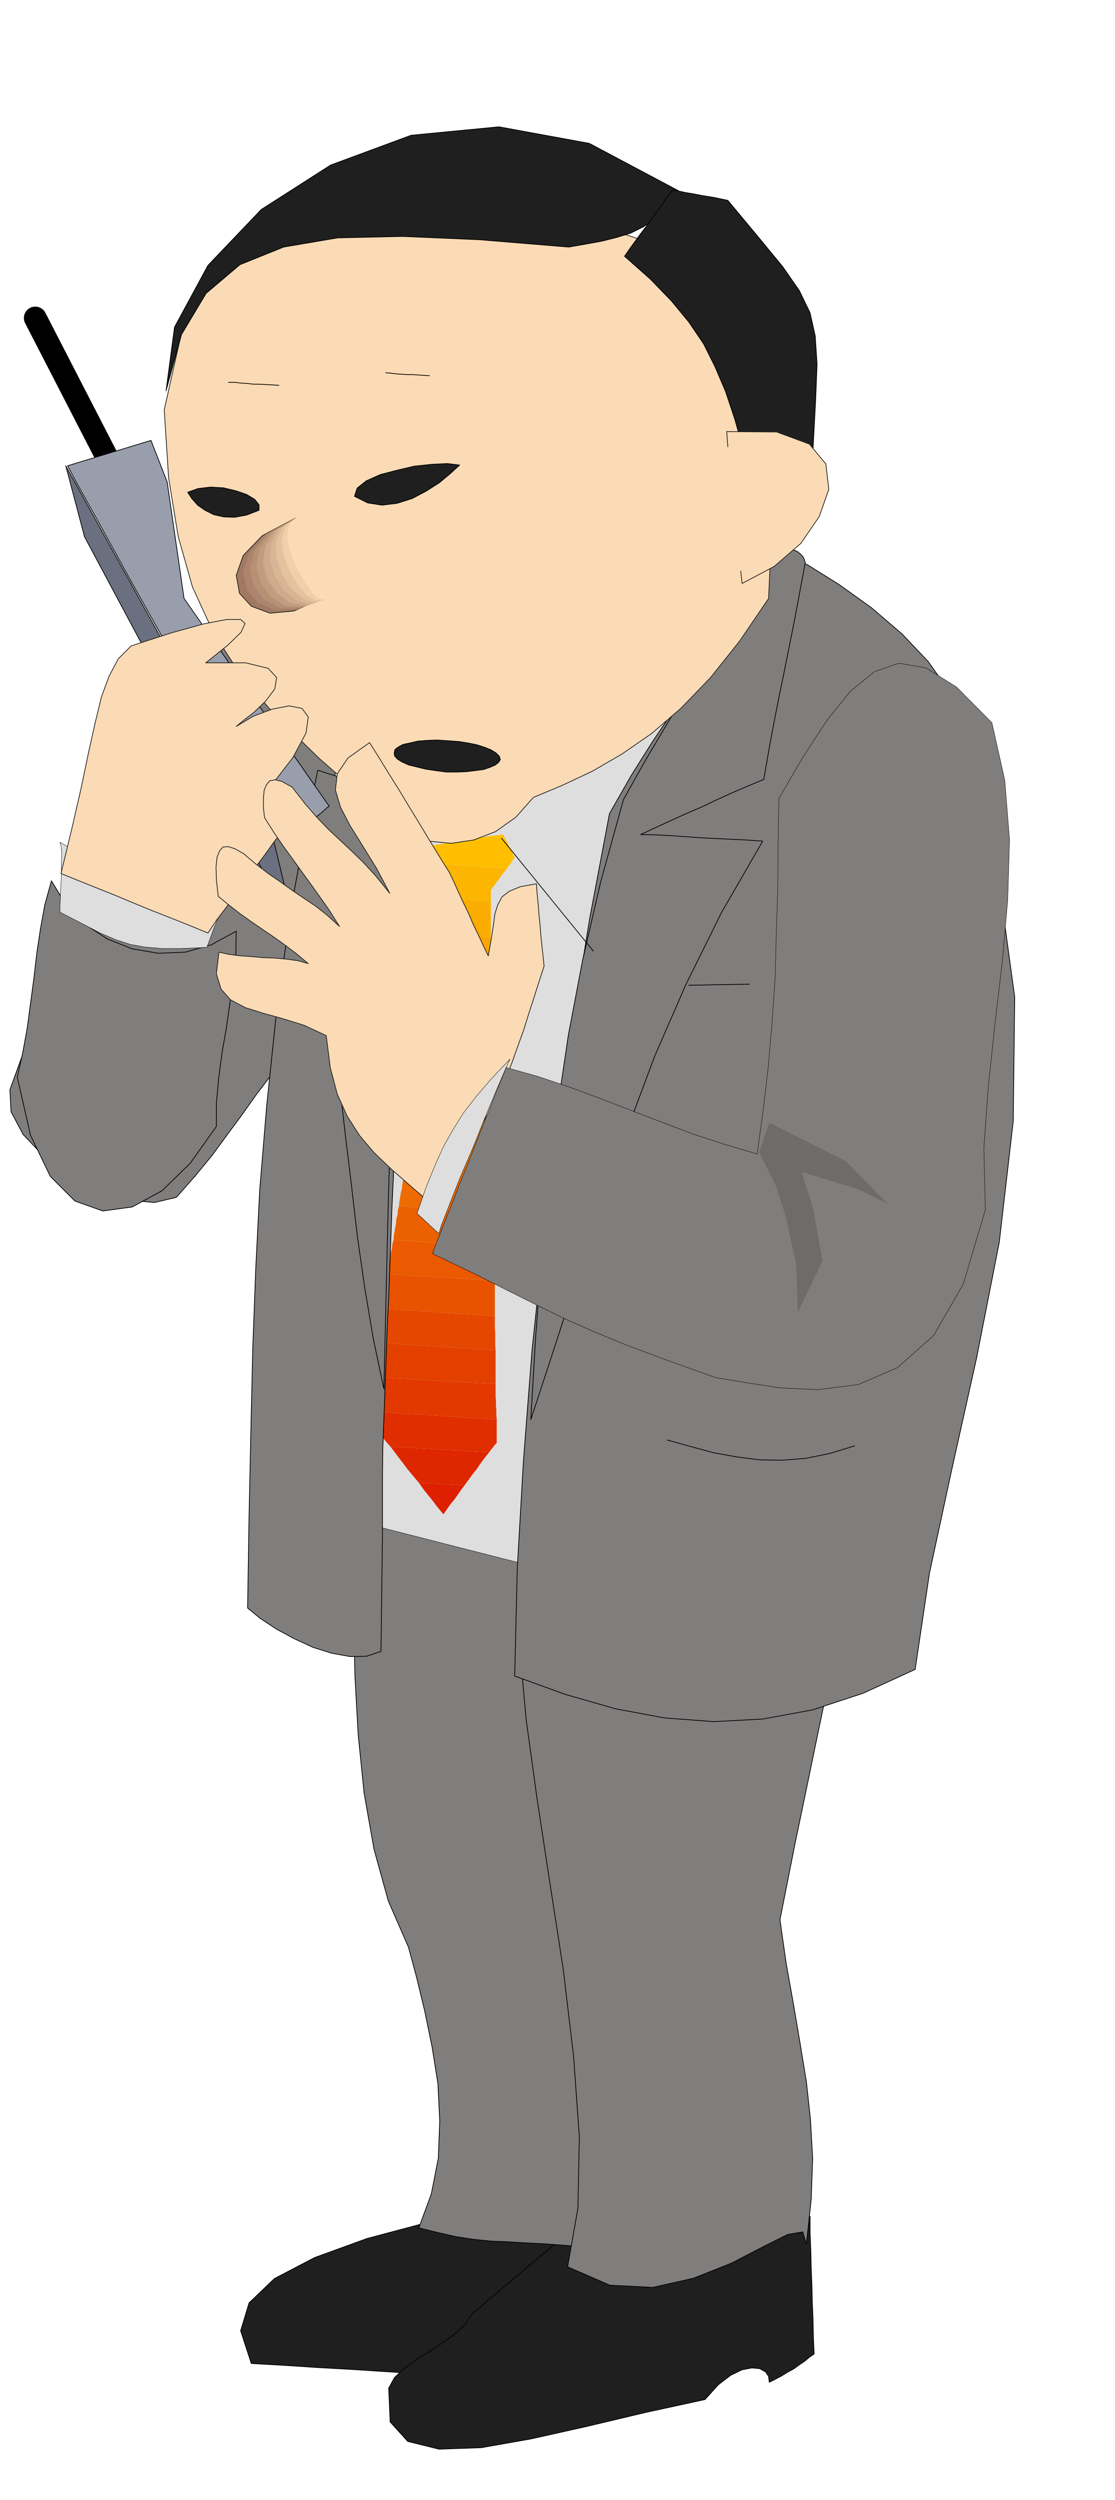 <svg xmlns="http://www.w3.org/2000/svg" fill-rule="evenodd" height="1098.772" preserveAspectRatio="none" stroke-linecap="round" viewBox="0 0 3035 6800" width="490.455"><style>.pen0{stroke:#000;stroke-width:1;stroke-linejoin:round}.brush1{fill:#1f1f1f}.pen2{stroke:#000;stroke-width:2;stroke-linejoin:round}.brush2{fill:#807d7d}.brush3{fill:#dedede}.pen3{stroke:none}.brush24{fill:#fadbb5}.pen4{stroke:#1f1f1f;stroke-width:2;stroke-linejoin:round}.pen5{stroke:none}</style><path fill="none" style="stroke:#000;stroke-width:62;stroke-linejoin:round" d="M315 1290 96 865"/><path class="pen2 brush1" d="m684 6429 90 5 91 6 91 5 92 6 91 6 92 6 91 6 92 6 42-36 42-36 43-36 43-35 42-36 44-36 43-36 44-35-23-30-22-29-22-29-21-29-22-29-22-29-22-29-22-28-214 43-195 43-173 46-143 52-109 57-69 66-23 76 29 89z"/><path class="pen2 brush1" d="m1718 5931-55 45-54 45-54 45-54 46-54 45-54 46-54 45-54 46-18 27-27 26-33 24-36 24-37 23-33 24-27 25-16 29 4 92 48 53 85 21 115-4 136-24 152-34 160-38 161-35 36-40 34-26 31-15 27-5 21 2 16 9 8 12 2 16 16-8 17-9 16-10 17-9 15-11 15-10 13-11 13-9-2-47-1-47-2-47-1-46-2-48-1-46-2-47v-46l-62-13-60-13-62-13-60-12-61-12-61-12-61-12-60-11z"/><path class="pen2 brush2" d="m963 4113-1 137 1 150 3 158 9 161 16 158 27 153 39 141 55 126 22 82 22 91 20 97 16 101 5 102-4 101-19 97-34 92 52 13 49 11 46 7 47 5 47 2 52 3 57 3 66 5 24-57 26-56 24-56 26-56 24-57 25-55 24-57 25-55-1-169v-168l-1-168v-168l-1-169v-506l-95-32-93-38-95-41-95-38-98-34-100-21-104-8-108 13z"/><path class="pen2 brush2" d="m2290 4415-22 100-21 101-21 100-21 102-21 101-21 101-20 101-20 101 17 119 20 112 18 106 17 104 11 102 6 106-4 112-13 121-10-33-41 7-66 33-87 45-103 41-111 25-117-6-115-50 28-159 4-195-16-221-28-235-37-239-35-230-29-211-16-178v-231l1-38 2-38 108 27 109 28 109 28 109 28 108 28 109 28 109 28 110 29zM599 1721l-83 149-80 152-77 153-73 155-70 155-67 158-63 159-59 162 3 60 33 62 55 58 71 53 78 40 80 27 73 7 60-14 52-59 46-56 41-56 40-54 39-55 42-55 46-57 53-56 10-99 10-97 10-97 11-97 9-98 11-97 10-97 11-97-41-39-40-39-41-39-40-38-41-39-40-38-40-39-39-38z"/><path class="pen0 brush3" d="m986 2084-75 916-62 747 137 395 647 165 675 93 302-1295-266-1242-221-286-1137 507z"/><path class="pen2 brush2" d="m2123 1499 76 38 85 53 88 63 84 72 71 75 54 77 28 75-4 71 110 346 47 343-4 338-38 329-62 316-67 301-61 283-39 262-142 65-137 45-136 25-133 7-134-10-134-25-136-39-138-50 7-293 17-295 23-296 31-296 36-296 43-293 47-291 54-286 60-105 58-92 56-83 56-78 56-79 57-83 59-91 62-103z"/><path class="pen3" style="fill:#de1f00" d="m1140 4033 124 8-7 9-7 10-7 10-7 10-8 9-7 10-7 10-7 10-10-12-9-11-8-11-8-10-9-11-8-10-8-11-7-10z"/><path class="pen3" style="fill:#de2600" d="m1264 4041-124-8-11-13-10-12-10-12-9-12-10-13-9-12-9-12-9-12 268 16-9 11-9 12-8 11-8 12-9 11-8 11-8 11-8 11z"/><path class="pen3" style="fill:#e02e00" d="m1331 3951-268-16-10-11-9-11-9-12-9-11-10-12-10-12-10-12-10-11 1-3 1-2 364 23v64l-6 6-5 7-5 6-5 7z"/><path class="pen3" style="fill:#e33800" d="m1352 3861-364-23 1-12 2-12 3-12 3-11 2-12 2-11 2-12 3-11 343 20v34l1 12v12l1 12v13l1 13z"/><path class="pen3" style="fill:#e34000" d="m1349 3765-343-20 1-12 3-12 1-12 3-11 2-12 2-11 3-12 3-11 325 21v92z"/><path class="pen3" style="fill:#e64700" d="m1349 3673-325-21 1-12 3-12 1-12 3-11 1-12 3-11 1-12 3-11 307 21v34l1 12v35l1 12z"/><path class="pen3" style="fill:#e85200" d="m1347 3580-307-21 1-12 2-12 2-12 2-11 1-12 3-11 1-12 3-11 292 18v96z"/><path class="pen3" style="fill:#eb5900" d="m1347 3484-292-18 1-12 3-12 1-12 3-11 1-12 3-11 1-12 3-11 276 19v92z"/><path class="pen3" style="fill:#eb6100" d="m1347 3392-276-19 1-12 2-11 2-12 2-11 1-12 3-11 1-12 3-11 258 15v12l1 12v12l1 13v35l1 12z"/><path class="pen3" style="fill:#ed6b00" d="m1344 3296-258-15 1-12 2-12 2-12 3-11 1-12 2-11 2-12 3-11 242 15v93z"/><path class="pen3" style="fill:#f07300" d="m1344 3203-242-15 1-12 2-12 1-12 2-11 1-12 2-11 1-12 3-11 229 15v93z"/><path class="pen3" style="fill:#f27d00" d="m1344 3110-229-15 1-12 2-12 2-12 2-11 1-12 3-11 1-12 3-11 212 13v70l1 12 1 13z"/><path class="pen3" style="fill:#f28500" d="m1342 3015-212-13 1-12 2-12 2-12 2-11 2-12 2-11 2-12 3-11 196 13v93z"/><path class="pen3" style="fill:#f58c00" d="m1342 2922-196-13 1-12 2-12 2-11 2-11 1-12 3-12 1-11 3-11 181 12v93z"/><path class="pen3" style="fill:#f59400" d="m1342 2829-181-12 1-12 2-12 2-11 2-11 2-12 2-12 2-12 3-11 162 10v36l1 13v11l1 12v11l1 12z"/><path class="pen3" style="fill:#f79c00" d="m1339 2734-162-10 1-12 2-12 2-11 2-11 1-12 3-12 1-12 3-11 147 10v93z"/><path class="pen3" style="fill:#faa600" d="m1339 2641-147-10 2-12 3-12 2-11 3-11 1-12 3-11 1-12 3-12 126 10v11l1 12v11l1 12v35l1 12z"/><path class="pen3" style="fill:#faad00" d="m1336 2548-126-10 1-11 2-11 2-11 2-10 2-12 3-11 3-11 3-11-4-2-4-3 116 8v95z"/><path class="pen3" style="fill:#fcb500" d="m1336 2453-116-8-13-13-11-12-10-12-8-12-8-13-6-12-5-12-3-12 224 16-6 7-6 7-5 7-5 8-6 7-5 8-6 7-5 8v31z"/><path class="pen3" style="fill:#ffbf00" d="m1380 2363-224-16-4-11-1-10v-11l1-6 1-5 27-5 27-4 27-5 27-4 27-5 27-4 27-4 28-3 3 7 4 8 4 7 4 9 3 7 5 8 3 7 5 9-5 7-5 8-6 8-5 8z"/><path class="pen2 brush2" d="m2192 1530-15 80-14 75-14 70-14 70-14 68-14 71-14 75-14 81-43 18-42 18-42 19-42 20-42 18-42 19-41 19-41 19 41 1 41 2 42 3 42 3 41 2 41 2 42 2 42 3-112 194-97 196-85 195-74 198-69 197-65 198-64 197-65 198 13-225 16-212 18-205 25-201 30-202 39-205 49-212 62-224 57-102 54-91 51-85 52-80 50-81 52-84 54-92 58-100 5 13 8 10 10 7 12 6 10 4 9 7 8 9 5 14zm-1126 629v129l1 130v129l1 130v260l1 130 2 131-4 82-3 83-3 83-3 83-4 82-3 83-3 83-3 84-3 75-1 79v161l-1 80-1 81-1 78-1 77-39 13-45 1-50-9-51-16-52-24-48-26-44-29-34-28 4-254 5-233 5-219 8-214 11-218 19-229 26-248 38-275 9-50 9-49 9-49 10-48 9-49 9-48 10-48 10-48 24 8 26 8 24 8 26 9 25 7 25 8 25 8 26 8z"/><path class="pen4 brush24" d="m447 1115 12 185 26 159 39 138 57 124 74 115 96 112 119 116 144 126 42 45 52 33 58 20 62 6 61-9 60-23 55-39 48-54 79-33 81-38 81-47 81-56 80-69 80-83 79-99 79-116 9-195 10-146 4-110-9-89-30-82-55-87-88-108-127-139-248-81-236-53-221-20-197 19-171 63-137 114-97 169-52 232z"/><path class="pen2 brush1" d="m1548 672-243-20-209-9-177 4-147 25-119 48-92 78-67 112-42 153 23-173 91-168 145-152 189-121 219-81 239-23 246 45 243 129-30 41-31 32-33 24-36 18-39 12-40 10-44 8-46 8z"/><path class="pen2 brush1" d="m1831 517-17 22-16 23-17 23-16 23-17 22-16 22-16 22-16 23 70 62 58 60 47 57 40 59 31 62 29 68 25 75 25 88-2 17-1 17-1 17v18l-2 17-1 17-1 17v17l24-18 24-17 24-18 25-17 24-18 25-18 25-18 25-18 7-133 4-99-5-77-14-63-29-60-45-65-65-79-85-102-19-4-19-4-19-3-18-3-20-4-19-3-18-4-18-3z"/><path class="pen4 brush24" d="m1978 1174 136 1 89 33 45 54 8 69-26 74-50 73-73 63-87 46-6-52-5-51-5-52-5-51-6-52-6-51-5-52-4-52z"/><path class="pen5 brush24" d="m1968 1216 104 1 67 29 33 46 6 59-21 62-39 62-56 52-66 37-4-41-4-44-3-45-3-45-4-46-3-45-4-43-3-39z"/><path class="pen4" style="fill:#a17861" d="m805 1409-91 48-52 54-19 54 9 49 32 35 51 19 65-6 75-34-12-40-9-29-8-23-6-18-8-19-8-22-10-30-9-38z"/><path class="pen5" style="fill:#ad856e" d="m805 1409-82 44-45 52-16 51 10 48 30 36 48 20 59-2 68-30-9-39-7-29-7-22-6-18-9-20-9-22-12-30-13-39z"/><path class="pen5" style="fill:#b89175" d="m805 1409-73 40-39 49-13 50 11 47 28 36 44 22h54l60-25-5-39-4-29-6-22-6-18-9-20-11-22-14-30-17-39z"/><path class="pen5" style="fill:#c29c80" d="m805 1409-64 37-34 46-9 48 12 47 27 37 41 24 48 3 54-20-3-40-3-29-5-23-6-19-10-20-12-22-16-30-20-39z"/><path class="pen5" style="fill:#cfab8c" d="m805 1409-55 33-28 44-6 47 13 45 26 37 37 26 42 6 46-16v-40l-1-29-3-23-6-19-10-20-14-22-18-30-23-39z"/><path class="pen5" style="fill:#d9b596" d="m805 1409-46 30-21 41-3 44 14 45 24 37 34 27 37 9 39-11 3-39 1-29-3-23-6-19-11-20-15-23-21-30-26-39z"/><path class="pen5" style="fill:#e3c29e" d="m805 1409-38 26-16 39 1 42 15 44 23 38 30 28 32 12 31-7 6-39 3-29-1-23-6-18-12-20-16-23-23-30-29-40z"/><path class="pen5" style="fill:#f0cfab" d="m805 1409-28 23-10 35 4 41 16 43 22 38 26 30 26 15 24-3 8-39 6-29-1-23-5-18-13-20-18-23-25-30-32-40z"/><path class="pen5 brush24" d="m805 1409-19 19-4 33 7 39 17 42 21 38 23 32 21 18 17 1 11-39 7-29v-23l-5-18-13-20-20-23-27-30-36-40z"/><path class="pen2 brush1" d="m1251 1265-33-4-42 2-48 5-47 11-46 12-38 17-25 20-7 22 36 18 39 6 41-5 41-13 38-20 36-23 30-25 25-23zm-546 123-34 13-32 6-30-1-27-6-24-12-20-14-16-18-11-17 28-10 34-4 35 2 34 8 29 10 22 13 12 15v15z"/><path class="pen2" fill="none" d="M622 1040h17l17 2 17 1 17 2h16l18 1 17 1 18 1m291-34 14 1 15 2 15 1 15 1h15l15 1 15 1 15 1"/><path class="pen2 brush1" d="m1220 2015 28 2 26 4 24 5 22 7 17 7 13 8 9 9 3 9-5 8-9 7-14 6-17 6-23 3-24 3-27 1h-28l-30-4-27-4-24-6-21-5-18-8-13-8-8-9-1-8 2-9 9-7 13-7 19-4 21-5 26-2 27-1 30 2z"/><path class="pen2 brush2" d="m880 2662 24 143 20 142 16 140 17 140 16 138 20 139 23 137 29 137 4-171 4-170 4-170 5-169 4-170 4-168 4-170 5-168-31 27-24 28-21 27-19 30-21 29-22 31-28 32-33 36zM47 2930l15-67 12-66 9-67 9-67 8-69 10-67 12-66 18-65 39 64 52 54 61 40 68 27 71 12 73-3 71-20 68-37-1 60-6 66-10 68-10 70-12 69-9 69-6 66v63l-71 100-77 75-81 44-80 11-76-27-67-67-54-112-36-158z"/><path class="pen2" style="fill:#6b7080" d="m230 1460 575 1076-59-245-567-1024 51 193z"/><path class="pen2" style="fill:#999ead" d="m184 1267 227-69 44 113 46 317 395 565-6 4-14 13-20 16-23 20-26 16-23 14-20 6-13-4-33-53-67-119-92-163-102-183-102-182-87-158-62-111-22-42z"/><path class="pen2" fill="none" d="m1365 2280 250 307"/><path class="pen0 brush3" d="m163 2291 68 39 57 33 48 25 45 20 45 12 52 7 63 2 79-2-7 18-7 18-7 19-7 20-8 18-7 19-7 19-7 19-69 3h-54l-46-4-39-7-40-13-42-18-50-26-60-31v-9l1-21 1-31 2-34v-35l1-30-2-22-3-8z"/><path class="pen2" fill="none" d="m1816 3917 65 18 63 17 62 11 62 8 61 1 63-5 65-13 69-21m-451-1253 165-3"/><path class="pen4 brush24" d="m166 2376 30-124 25-109 20-96 18-81 17-70 21-57 25-47 35-35 111-36 87-24 62-12h38l12 11-11 24-36 35-60 48h109l61 15 23 25-5 31-24 32-32 31-31 24-18 15 47-28 51-19 46-9 35 7 17 23-6 44-36 67-72 93 5 13 6 13 6 13 6 14 5 13 5 13 5 13 6 14-26 34-25 35-26 34-25 36-26 34-25 35-26 34-24 36-51-21-50-20-51-20-49-20-50-21-50-20-50-20-49-20z"/><path class="pen4 brush24" d="m1357 2984 18-47 18-45 16-45 16-44 14-45 14-43 14-44 14-43-3-29-3-27-3-29-2-27-3-29-2-27-3-29-2-27-44 8-29 12-20 15-12 22-8 25-4 32-6 37-8 45-14-29-13-28-14-29-12-28-14-29-13-28-13-29-13-27-28-45-27-44-27-45-27-44-27-45-27-43-27-44-27-43-59 42-29 43-5 44 14 47 26 50 35 56 37 60 36 68-38-47-34-37-33-32-30-28-31-29-31-32-33-38-36-46-27-15-19-5-15 3-9 11-6 15-2 22v24l3 28 26 41 26 38 25 34 25 35 24 33 25 35 26 37 27 43-34-31-32-25-33-22-31-21-32-23-32-22-34-26-33-28-23-13-18-6-15 1-9 10-7 17-3 27 1 35 5 45 28 23 31 24 31 22 32 22 31 21 32 23 30 23 30 25-29-8-30-4-32-3-31-1-32-3-31-2-31-4-27-6-7 59 13 42 26 29 40 21 48 15 54 15 58 18 60 28 11 87 19 72 27 60 34 53 39 46 48 46 55 48 63 54 19-39 19-36 20-36 21-35 21-37 23-36 24-39 26-41z"/><path class="pen0 brush3" d="m1195 3355-9-7-7-7-8-7-6-6-8-7-7-7-8-7-7-6 25-72 24-59 23-51 26-46 28-45 34-44 41-48 52-55-9 20-23 53-32 76-35 88-37 86-30 76-21 54-6 21z"/><path class="pen0 brush2" d="m2120 2172 67-115 65-99 63-78 65-53 67-23 74 13 83 52 96 97 35 156 13 162-5 165-15 169-20 169-18 169-12 168 4 167-60 202-81 140-98 87-106 46-110 14-106-5-96-15-78-13-137-49-107-40-87-36-75-33-74-36-78-39-95-48-117-56 23-60 25-62 25-65 27-66 26-67 26-65 25-63 24-58 86 24 86 29 84 31 85 33 84 32 84 32 86 28 88 26 17-124 14-121 10-119 8-118 3-119 4-120 1-122 2-124z"/><path style="stroke:none;fill:#6e6b6b" d="m2066 3134 44 87 28 85 29 132 5 131 67-139-26-144-31-98 152 46 83 41-114-116-209-105-28 80z"/></svg>
